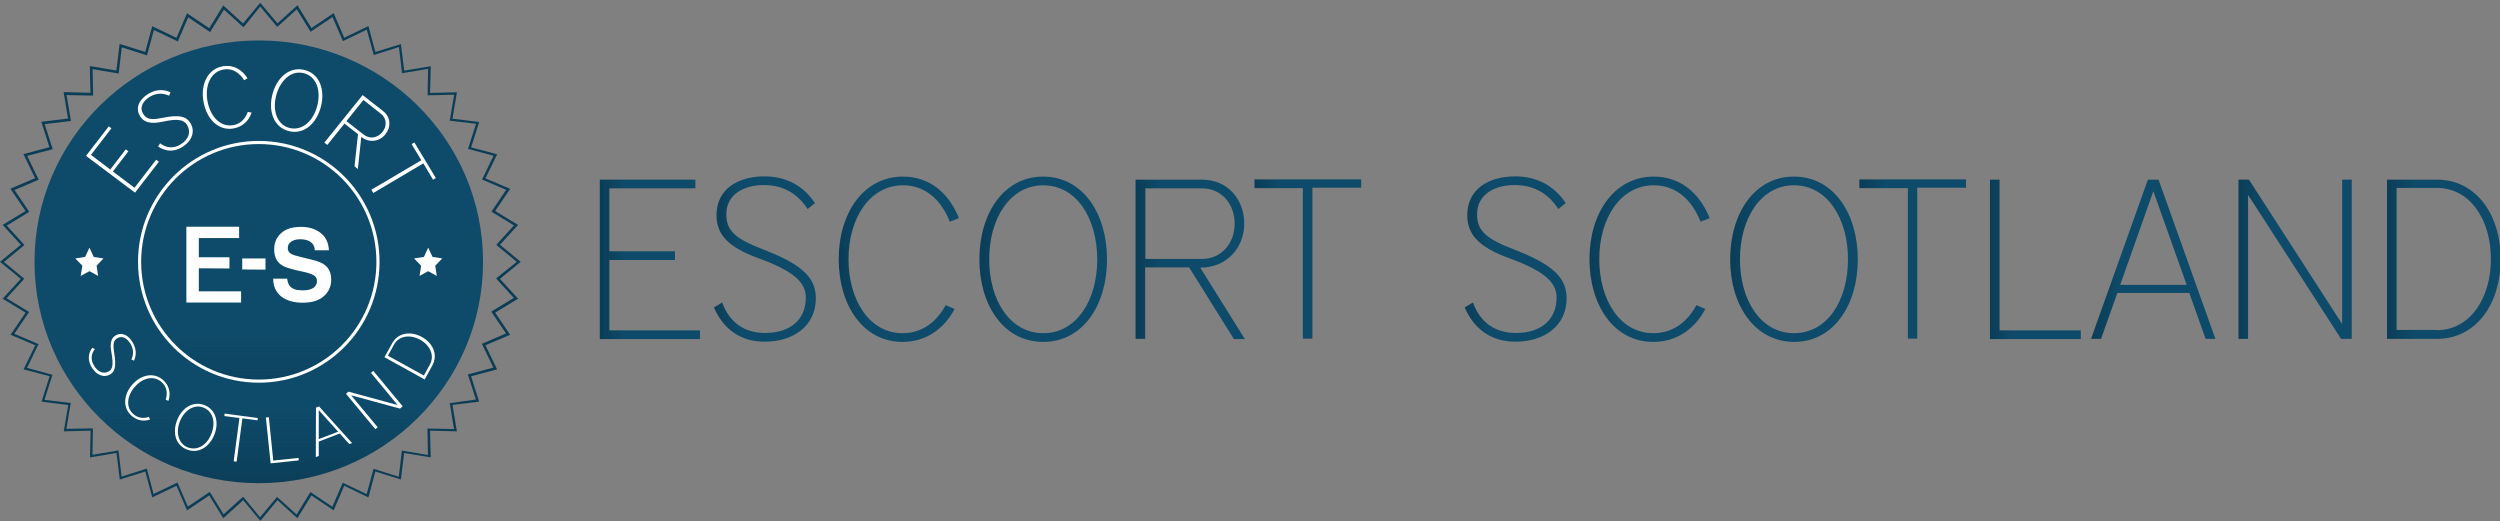 <svg xmlns="http://www.w3.org/2000/svg" width="259" height="54" viewBox="0 0 259 54">
    <rect x="0" y="0" width="259" height="54" fill="#808080" stroke="none"/>
    <defs>
        <linearGradient id="y4d6f3nufa" x1="50.014%" x2="50.014%" y1="101.53%" y2="27.493%">
            <stop offset="0%" stop-color="#0B3D57"/>
            <stop offset="25.1%" stop-color="#0E4B6A"/>
        </linearGradient>
        <linearGradient id="i60962hb3b" x1="49.976%" x2="49.976%" y1="114.307%" y2="-18.24%">
            <stop offset="0%" stop-color="#0B3D57"/>
            <stop offset="25.1%" stop-color="#0E4B6A"/>
        </linearGradient>
        <linearGradient id="zhe9pvsdzc" x1="-.122%" x2="99.882%" y1="50.108%" y2="50.108%">
            <stop offset="0%" stop-color="#0B3D57"/>
            <stop offset="25.1%" stop-color="#0E4B6A"/>
        </linearGradient>
        <linearGradient id="fct19kened" x1="-.098%" x2="99.95%" y1="49.976%" y2="49.976%">
            <stop offset="0%" stop-color="#0B3D57"/>
            <stop offset="25.1%" stop-color="#0E4B6A"/>
        </linearGradient>
        <linearGradient id="ajt7ya014e" x1=".058%" x2="100.158%" y1="49.976%" y2="49.976%">
            <stop offset="0%" stop-color="#0B3D57"/>
            <stop offset="25.1%" stop-color="#0E4B6A"/>
        </linearGradient>
        <linearGradient id="qw519z4ilf" x1=".027%" x2="100%" y1="50.044%" y2="50.044%">
            <stop offset="0%" stop-color="#0B3D57"/>
            <stop offset="25.1%" stop-color="#0E4B6A"/>
        </linearGradient>
        <linearGradient id="7so90rggxg" x1=".051%" x2="100.066%" y1="49.907%" y2="49.907%">
            <stop offset="0%" stop-color="#0B3D57"/>
            <stop offset="25.1%" stop-color="#0E4B6A"/>
        </linearGradient>
        <linearGradient id="9gddou3t8h" x1=".188%" x2="100.186%" y1="49.975%" y2="49.975%">
            <stop offset="0%" stop-color="#0B3D57"/>
            <stop offset="25.1%" stop-color="#0E4B6A"/>
        </linearGradient>
        <linearGradient id="uekdajbsri" x1=".014%" x2="100.018%" y1="49.975%" y2="49.975%">
            <stop offset="0%" stop-color="#0B3D57"/>
            <stop offset="25.1%" stop-color="#0E4B6A"/>
        </linearGradient>
        <linearGradient id="o8k4orbk8j" x1=".057%" x2="100.076%" y1="49.975%" y2="49.975%">
            <stop offset="0%" stop-color="#0B3D57"/>
            <stop offset="25.1%" stop-color="#0E4B6A"/>
        </linearGradient>
        <linearGradient id="brxqpn3ook" x1=".05%" x2="99.984%" y1="49.907%" y2="49.907%">
            <stop offset="0%" stop-color="#0B3D57"/>
            <stop offset="25.1%" stop-color="#0E4B6A"/>
        </linearGradient>
        <linearGradient id="3d2rd1se0l" x1="-.14%" x2="99.864%" y1="50.108%" y2="50.108%">
            <stop offset="0%" stop-color="#0B3D57"/>
            <stop offset="25.1%" stop-color="#0E4B6A"/>
        </linearGradient>
        <linearGradient id="dsoj1jxvlm" x1="-.113%" x2="99.934%" y1="49.976%" y2="49.976%">
            <stop offset="0%" stop-color="#0B3D57"/>
            <stop offset="25.1%" stop-color="#0E4B6A"/>
        </linearGradient>
        <linearGradient id="y4rdmb95on" x1=".044%" x2="100.143%" y1="49.976%" y2="49.976%">
            <stop offset="0%" stop-color="#0B3D57"/>
            <stop offset="25.1%" stop-color="#0E4B6A"/>
        </linearGradient>
        <linearGradient id="veh03t8aeo" x1=".169%" x2="100.237%" y1="49.907%" y2="49.907%">
            <stop offset="0%" stop-color="#0B3D57"/>
            <stop offset="25.1%" stop-color="#0E4B6A"/>
        </linearGradient>
        <linearGradient id="v31mbt7r7p" x1="-.038%" x2="99.933%" y1="50.044%" y2="50.044%">
            <stop offset="0%" stop-color="#0B3D57"/>
            <stop offset="25.1%" stop-color="#0E4B6A"/>
        </linearGradient>
    </defs>
    <g fill="none" fill-rule="evenodd">
        <g fill-rule="nonzero">
            <g>
                <g>
                    <g transform="translate(-12 -4834) translate(0 4822) translate(12 11.713) translate(0 .287)">
                        <path fill="#0B3D57" d="M26.955.677l1.588 1.903.17.204.206-.17L30.745.966l1.298 2.106.136.221.222-.153 2.049-1.375.973 2.259.102.237.239-.118L38 3.073l.65 2.377.067.255.256-.085 2.356-.747.29 2.446.035.272.256-.051 2.44-.408-.05 2.463v.272h.273l2.475-.051-.41 2.429-.05.255.272.033 2.459.29-.752 2.343-.085.255.256.068 2.39.645-1.075 2.226-.12.237.24.102 2.27.968-1.383 2.039-.154.22.222.136 2.117 1.291-1.656 1.818-.17.204.204.17 1.912 1.58-1.929 1.545-.205.17.17.204 1.657 1.817-2.117 1.29-.222.137.154.22 1.382 2.039-2.27.968-.239.102.12.238 1.075 2.225-2.39.645-.256.068.085.255.751 2.344-2.44.34-.274.034.051.255.393 2.429-2.475-.051h-.273v.271l.05 2.463-2.44-.407-.256-.051-.035.271-.29 2.446-2.356-.747-.256-.085-.068.255-.649 2.378-2.236-1.07-.239-.12-.102.239-.974 2.259-2.048-1.376-.222-.153-.137.22-1.297 2.107-1.827-1.648-.204-.17-.171.204-1.588 1.903-1.57-1.92-.171-.203-.205.17-1.826 1.647-1.298-2.106-.136-.221-.222.153-2.049 1.376-.973-2.26-.102-.237-.24.119-2.236 1.07-.631-2.378-.069-.255-.256.085-2.356.747-.29-2.446-.034-.271-.256.05-2.441.408.051-2.463v-.271h-.273l-2.475.05.41-2.428.05-.255-.273-.034-2.458-.289.751-2.344.086-.255-.256-.068-2.39-.645 1.075-2.225.12-.238-.24-.102-2.27-.968 1.383-2.038.154-.221-.222-.136-2.117-1.291 1.656-1.817.17-.204-.204-.17L.41 27.14l1.912-1.58.205-.17-.171-.203L.7 23.37l2.117-1.29.222-.136-.154-.221-1.383-2.039 2.27-.968.24-.102-.12-.237-1.075-2.226 2.39-.628.256-.068-.086-.255-.75-2.344 2.458-.289.273-.034-.052-.254-.41-2.43 2.476.052h.273v-.272l-.051-2.463 2.441.408.256.05.034-.271.29-2.446 2.356.747.256.085.069-.255.648-2.378 2.237 1.07.239.12.102-.238.973-2.26 2.049 1.376.222.153.136-.22L23.2 1l1.826 1.648.205.17.17-.204L26.956.677m0-.39l-1.775 2.14L23.13.559l-1.45 2.36-2.305-1.545-1.093 2.548-2.51-1.206-.733 2.667-2.646-.833-.342 2.752-2.748-.459.068 2.769-2.783-.068.461 2.735-2.765.34.836 2.632-2.697.714 1.212 2.496-2.56 1.088 1.57 2.31-2.373 1.443 1.878 2.056L0 27.124l2.151 1.767-1.878 2.055 2.373 1.444-1.553 2.293 2.56 1.087-1.212 2.497 2.697.713-.836 2.633 2.765.34-.46 2.734 2.782-.068-.068 2.77 2.748-.46.342 2.752 2.646-.832.717 2.684 2.51-1.206 1.092 2.547 2.304-1.545 1.451 2.36 2.066-1.868 1.775 2.14 1.776-2.14 2.065 1.869 1.451-2.361 2.305 1.545 1.093-2.547 2.51 1.206.716-2.684 2.646.832.341-2.752 2.749.46-.068-2.77 2.782.068-.46-2.734 2.765-.34-.837-2.633 2.698-.713-1.212-2.497 2.56-1.087L51.3 32.39l2.373-1.444-1.878-2.055 2.15-1.767-2.15-1.766 1.878-2.056-2.373-1.443 1.553-2.293-2.56-1.088 1.212-2.496-2.698-.714.837-2.633-2.766-.34.461-2.734-2.782.068.068-2.769-2.749.459-.34-2.752-2.647.816-.717-2.684-2.51 1.206-1.092-2.548-2.305 1.546-1.45-2.361-2.066 1.868L26.955.287z"/>
                        <ellipse cx="26.81" cy="27.124" fill="url(#y4d6f3nufa)" rx="23.235" ry="22.934"/>
                        <ellipse cx="26.81" cy="27.124" fill="#FFF" rx="12.511" ry="12.524"/>
                        <ellipse cx="26.81" cy="27.124" fill="url(#i60962hb3b)" rx="12.186" ry="12.199"/>
                        <path fill="#FFF" d="M44.358 25.66L44.813 26.619 45.821 26.773 45.089 27.527 45.252 28.588 44.358 28.092 43.465 28.588 43.627 27.527 42.896 26.773 43.92 26.619zM9.27 25.66L9.711 26.619 10.724 26.773 10.005 27.527 10.168 28.588 9.27 28.092 8.355 28.588 8.535 27.527 7.799 26.773 8.812 26.619z"/>
                        <g fill="#FFF">
                            <path d="M.732 1.725C.323 2.22.289 2.818.612 3.382c.409.734 1.004.956 1.566.648.374-.204.493-.7.272-1.912-.204-1.06-.017-1.554.46-1.828.68-.375 1.36.052 1.77.803.34.615.373 1.247.101 1.827L4.51 2.8c.238-.512.238-1.04-.068-1.587C4.118.649 3.607.29 3.08.58c-.443.239-.494.614-.34 1.605.22 1.366.05 1.896-.443 2.169-.715.393-1.48 0-1.94-.82-.34-.615-.374-1.298.102-1.947l.273.137zM6.449 9.017c-.647.222-1.345.12-1.923-.392-.953-.854-.817-2.204.085-3.228.902-1.025 2.229-1.315 3.199-.461.646.58.783 1.366.544 2.152l-.289-.12c.221-.683.12-1.35-.425-1.827-.8-.718-1.974-.444-2.774.495-.816.922-.953 2.118-.153 2.818.46.41 1.038.495 1.6.29l.136.273zM9.256 9.069c.51-1.281 1.65-1.999 2.842-1.537 1.19.478 1.514 1.81 1.003 3.074-.51 1.263-1.65 1.998-2.841 1.52-1.191-.462-1.514-1.777-1.004-3.057zm3.54 1.434c.459-1.144.203-2.305-.8-2.715-.987-.393-1.991.273-2.45 1.4-.46 1.144-.188 2.306.799 2.716 1.02.392 2.008-.257 2.45-1.4zM15.109 13.338L15.705 8.864 14.139 8.659 14.173 8.403 17.61 8.864 17.576 9.103 16.011 8.898 15.415 13.389zM18.938 13.56L18.444 8.812 18.75 8.778 19.21 13.27 21.83 12.997 21.847 13.253zM27.088 11.562l-.987-1.093-2.178.837v1.486l-.306.12.017-5.124.323-.12 3.42 3.792-.29.102zm-3.165-3.518v3.006l2.008-.769-2.008-2.237zM32.345 7.89L27.275 6.507 30.031 9.82 29.793 10.025 26.747 6.353 27.003 6.131 32.09 7.514 29.334 4.184 29.572 3.979 32.618 7.651zM34.897 4.867L30.73 2.562l.783-1.418c.612-1.127 1.922-1.315 3.08-.683 1.156.632 1.718 1.845 1.088 2.972l-.783 1.434zm.545-1.554c.51-.94 0-1.998-1.02-2.562-1.022-.563-2.179-.427-2.706.513l-.63 1.144 3.726 2.05.63-1.145z" transform="translate(9.1 34.443)"/>
                        </g>
                        <g fill="#FFF">
                            <path d="M5.212 13.169L.137 9.353 2.495 6.297 2.768 6.5.649 9.252 2.649 10.771 4.255 8.678 4.528 8.88 2.922 10.974 5.16 12.662 7.399 9.758 7.689 9.961zM7.809 8.053c.666.507 1.418.557 2.119.118.888-.54 1.11-1.333.65-2.06-.308-.49-.94-.641-2.461-.303-1.316.287-1.983.067-2.376-.557-.546-.878-.068-1.756.838-2.313.734-.456 1.555-.524 2.307-.17l-.137.355c-.667-.304-1.35-.287-2.017.118-.7.423-1.093 1.115-.666 1.773.359.574.837.642 2.068.388 1.708-.337 2.392-.118 2.802.524.581.928.137 1.924-.854 2.532-.752.456-1.607.507-2.478-.067l.205-.338zM17.293 4.88c-.29.843-.94 1.468-1.88 1.637-1.59.27-2.802-1.013-3.11-2.803-.308-1.79.444-3.376 2.033-3.646 1.077-.17 1.948.337 2.53 1.249l-.342.202c-.496-.793-1.23-1.266-2.12-1.114-1.332.22-1.964 1.638-1.69 3.242.273 1.604 1.332 2.752 2.648 2.532.769-.118 1.281-.658 1.538-1.384l.393.084zM19.446 2.988c.461-1.756 1.777-2.92 3.332-2.532 1.555.388 2.153 2.043 1.691 3.815-.461 1.756-1.777 2.921-3.332 2.516-1.555-.405-2.136-2.043-1.691-3.799zm4.647 1.182c.41-1.57-.068-3.039-1.384-3.377-1.298-.337-2.443.726-2.87 2.297-.41 1.57.085 3.038 1.384 3.376 1.333.32 2.46-.726 2.87-2.296zM27.955 10.434l.36-3.326-1.402-1.098-1.777 2.212-.308-.236 3.965-4.93L30.91 4.71c.82.642.838 1.672.24 2.415-.598.742-1.64.928-2.495.27l-.359 3.326-.342-.287zm.957-3.276c.65.507 1.453.321 1.931-.27.478-.59.478-1.418-.17-1.908l-1.795-1.418-1.76 2.195 1.794 1.401zM29.698 12.865L34.876 9.809 33.868 8.137 34.158 7.969 36.379 11.649 36.089 11.818 35.081 10.13 29.903 13.202z" transform="translate(8.774 6.793)"/>
                        </g>
                        <g fill="#FFF">
                            <g>
                                <path d="M.136 7.959L.136.104 5.6.104 5.6 1.28 1.426 1.28 1.426 3.27 4.599 3.27 4.599 4.43 1.426 4.412 1.426 6.8 5.804 6.8 5.804 7.959zM5.923 4.533L5.923 3.391 8.333 3.391 8.333 4.551z" transform="translate(19.173 23.383)"/>
                            </g>
                            <path d="M10.573 5.485c.05.346.135.588.271.761.255.312.679.45 1.29.45.373 0 .662-.034.882-.12.442-.156.645-.45.645-.866 0-.242-.102-.433-.322-.57-.22-.122-.543-.243-1.001-.347l-.781-.173c-.78-.173-1.307-.363-1.595-.571-.492-.346-.73-.883-.73-1.61 0-.674.238-1.228.713-1.66.475-.45 1.17-.658 2.104-.658.78 0 1.443.208 1.986.623.543.415.831 1.02.865 1.8h-1.46c-.016-.45-.22-.762-.593-.952-.238-.121-.543-.19-.9-.19-.407 0-.712.086-.95.242s-.356.38-.356.675c0 .26.118.467.356.605.153.087.475.19.967.312l1.273.311c.56.139.984.312 1.256.537.441.346.645.847.645 1.522s-.255 1.246-.764 1.696c-.509.45-1.239.675-2.172.675-.95 0-1.714-.225-2.257-.658-.543-.45-.815-1.055-.815-1.834h1.443z" transform="translate(19.173 23.383)"/>
                        </g>
                    </g>
                    <g>
                        <g>
                            <path fill="url(#zhe9pvsdzc)" d="M.857 13.066c.745 2.077 2.324 3.16 4.445 3.16 2.663 0 4.22-1.422 4.22-3.679 0-1.512-1.174-2.708-4.897-4.062C1.376 7.312.271 5.958.271 4.017.27 1.309 2.505 0 5.235 0c2.233 0 4.061.97 5.234 2.776l-.767.61C8.664 1.782 7.198.902 5.167.902c-2.098 0-3.88.993-3.88 3.024 0 1.76.97 2.55 3.948 3.7 4.151 1.603 5.325 3.025 5.325 5.01 0 2.867-2.324 4.492-5.303 4.492-2.279 0-4.174-1.084-5.257-3.543l.857-.52z" transform="translate(-12 -4834) translate(0 4822) translate(12 11.713) translate(61.744 18.504) translate(89.996 .054)"/>
                            <path fill="url(#fct19kened)" d="M24.932 13.743c-1.105 2.077-2.978 3.408-5.392 3.408-4.107 0-6.611-3.836-6.611-8.575 0-4.74 2.55-8.553 6.656-8.553 2.775 0 4.76 1.715 5.799 4.31l-.948.361c-.903-2.28-2.55-3.769-4.851-3.769-3.43 0-5.64 3.408-5.64 7.65 0 4.243 2.165 7.673 5.595 7.673 1.985 0 3.52-1.128 4.467-2.91l.925.405z" transform="translate(-12 -4834) translate(0 4822) translate(12 11.713) translate(61.744 18.504) translate(89.996 .054)"/>
                            <path fill="url(#ajt7ya014e)" d="M27.505 8.598c0-4.739 2.504-8.575 6.61-8.575 4.107 0 6.612 3.836 6.612 8.575 0 4.74-2.505 8.553-6.611 8.553-4.084-.022-6.611-3.814-6.611-8.553zm12.206 0c0-4.243-2.143-7.673-5.595-7.673-3.43 0-5.596 3.43-5.596 7.673s2.166 7.65 5.596 7.65c3.474 0 5.595-3.407 5.595-7.65z" transform="translate(-12 -4834) translate(0 4822) translate(12 11.713) translate(61.744 18.504) translate(89.996 .054)"/>
                            <path fill="url(#qw519z4ilf)" d="M45.916 16.835L45.916 1.219 40.885 1.219 40.885 0.316 51.941 0.316 51.941 1.173 46.886 1.173 46.886 16.813 45.916 16.813z" transform="translate(-12 -4834) translate(0 4822) translate(12 11.713) translate(61.744 18.504) translate(89.996 .054)"/>
                            <path fill="url(#7so90rggxg)" d="M54.422 16.835L54.422 0.339 55.415 0.339 55.415 15.955 63.831 15.955 63.831 16.858 54.422 16.858z" transform="translate(-12 -4834) translate(0 4822) translate(12 11.713) translate(61.744 18.504) translate(89.996 .054)"/>
                            <path fill="url(#9gddou3t8h)" d="M76.76 16.835l-1.692-4.761h-7.446l-1.692 4.761h-1.038L70.78.34h1.105l5.89 16.496H76.76zm-5.415-15.3l-3.43 9.704h6.882l-3.452-9.704z" transform="translate(-12 -4834) translate(0 4822) translate(12 11.713) translate(61.744 18.504) translate(89.996 .054)"/>
                            <path fill="url(#uekdajbsri)" d="M90.794 16.835L81.16 1.918 81.16 16.835 80.167 16.835 80.167 0.339 81.25 0.339 90.907 15.301 90.907 0.339 91.9 0.339 91.9 16.835 90.794 16.835z" transform="translate(-12 -4834) translate(0 4822) translate(12 11.713) translate(61.744 18.504) translate(89.996 .054)"/>
                            <path fill="url(#o8k4orbk8j)" d="M95.555 16.835V.34h5.167c4.107 0 6.611 3.678 6.611 8.237 0 4.58-2.504 8.26-6.61 8.26h-5.168zm5.167-.902c3.43 0 5.596-3.295 5.596-7.38 0-4.062-2.166-7.357-5.596-7.357h-4.174V15.91h4.174v.023z" transform="translate(-12 -4834) translate(0 4822) translate(12 11.713) translate(61.744 18.504) translate(89.996 .054)"/>
                        </g>
                        <g>
                            <path fill="url(#brxqpn3ook)" d="M0.09 16.835L0.09 0.339 9.996 0.339 9.996 1.241 1.083 1.241 1.083 7.763 7.875 7.763 7.875 8.666 1.083 8.666 1.083 15.955 10.469 15.955 10.469 16.858 0.09 16.858z" transform="translate(-12 -4834) translate(0 4822) translate(12 11.713) translate(61.744 18.504) translate(.304 .054)"/>
                            <path fill="url(#3d2rd1se0l)" d="M12.77 13.066c.745 2.077 2.325 3.16 4.446 3.16 2.662 0 4.22-1.422 4.22-3.679 0-1.512-1.174-2.708-4.897-4.062-3.25-1.173-4.355-2.527-4.355-4.468C12.184 1.309 14.418 0 17.148 0c2.234 0 4.061.97 5.235 2.776l-.767.61C20.578 1.782 19.11.902 17.08.902c-2.098 0-3.88.993-3.88 3.024 0 1.76.97 2.55 3.948 3.7 4.152 1.603 5.325 3.025 5.325 5.01 0 2.867-2.324 4.492-5.302 4.492-2.28 0-4.175-1.084-5.258-3.543l.858-.52z" transform="translate(-12 -4834) translate(0 4822) translate(12 11.713) translate(61.744 18.504) translate(.304 .054)"/>
                            <path fill="url(#dsoj1jxvlm)" d="M36.846 13.743c-1.106 2.077-2.979 3.408-5.393 3.408-4.106 0-6.61-3.836-6.61-8.575 0-4.74 2.549-8.553 6.655-8.553 2.776 0 4.761 1.715 5.799 4.31l-.948.361C35.447 2.414 33.8.925 31.5.925c-3.43 0-5.642 3.408-5.642 7.65 0 4.243 2.167 7.673 5.596 7.673 1.986 0 3.52-1.128 4.468-2.91l.925.405z" transform="translate(-12 -4834) translate(0 4822) translate(12 11.713) translate(61.744 18.504) translate(.304 .054)"/>
                            <path fill="url(#y4rdmb95on)" d="M39.418 8.598c0-4.739 2.504-8.575 6.611-8.575 4.106 0 6.611 3.836 6.611 8.575 0 4.74-2.505 8.553-6.611 8.553-4.107 0-6.611-3.814-6.611-8.553zm12.207 0c0-4.243-2.144-7.673-5.596-7.673-3.43 0-5.596 3.43-5.596 7.673s2.166 7.65 5.596 7.65c3.452 0 5.596-3.407 5.596-7.65z" transform="translate(-12 -4834) translate(0 4822) translate(12 11.713) translate(61.744 18.504) translate(.304 .054)"/>
                            <path fill="url(#veh03t8aeo)" d="M65.772 16.835l-4.626-7.402H56.59v7.402h-.993V.34H62.5c2.663 0 4.355 2.076 4.355 4.558 0 2.483-1.783 4.559-4.558 4.559l4.626 7.402h-1.151v-.023zm-3.317-8.282c2.098 0 3.407-1.67 3.407-3.656 0-1.986-1.309-3.656-3.407-3.656h-5.844v7.312h5.844z" transform="translate(-12 -4834) translate(0 4822) translate(12 11.713) translate(61.744 18.504) translate(.304 .054)"/>
                            <path fill="url(#v31mbt7r7p)" d="M72.924 16.835L72.924 1.219 67.915 1.219 67.915 0.316 78.971 0.316 78.971 1.173 73.917 1.173 73.917 16.813 72.924 16.813z" transform="translate(-12 -4834) translate(0 4822) translate(12 11.713) translate(61.744 18.504) translate(.304 .054)"/>
                        </g>
                    </g>
                </g>
            </g>
        </g>
    </g>
</svg>
